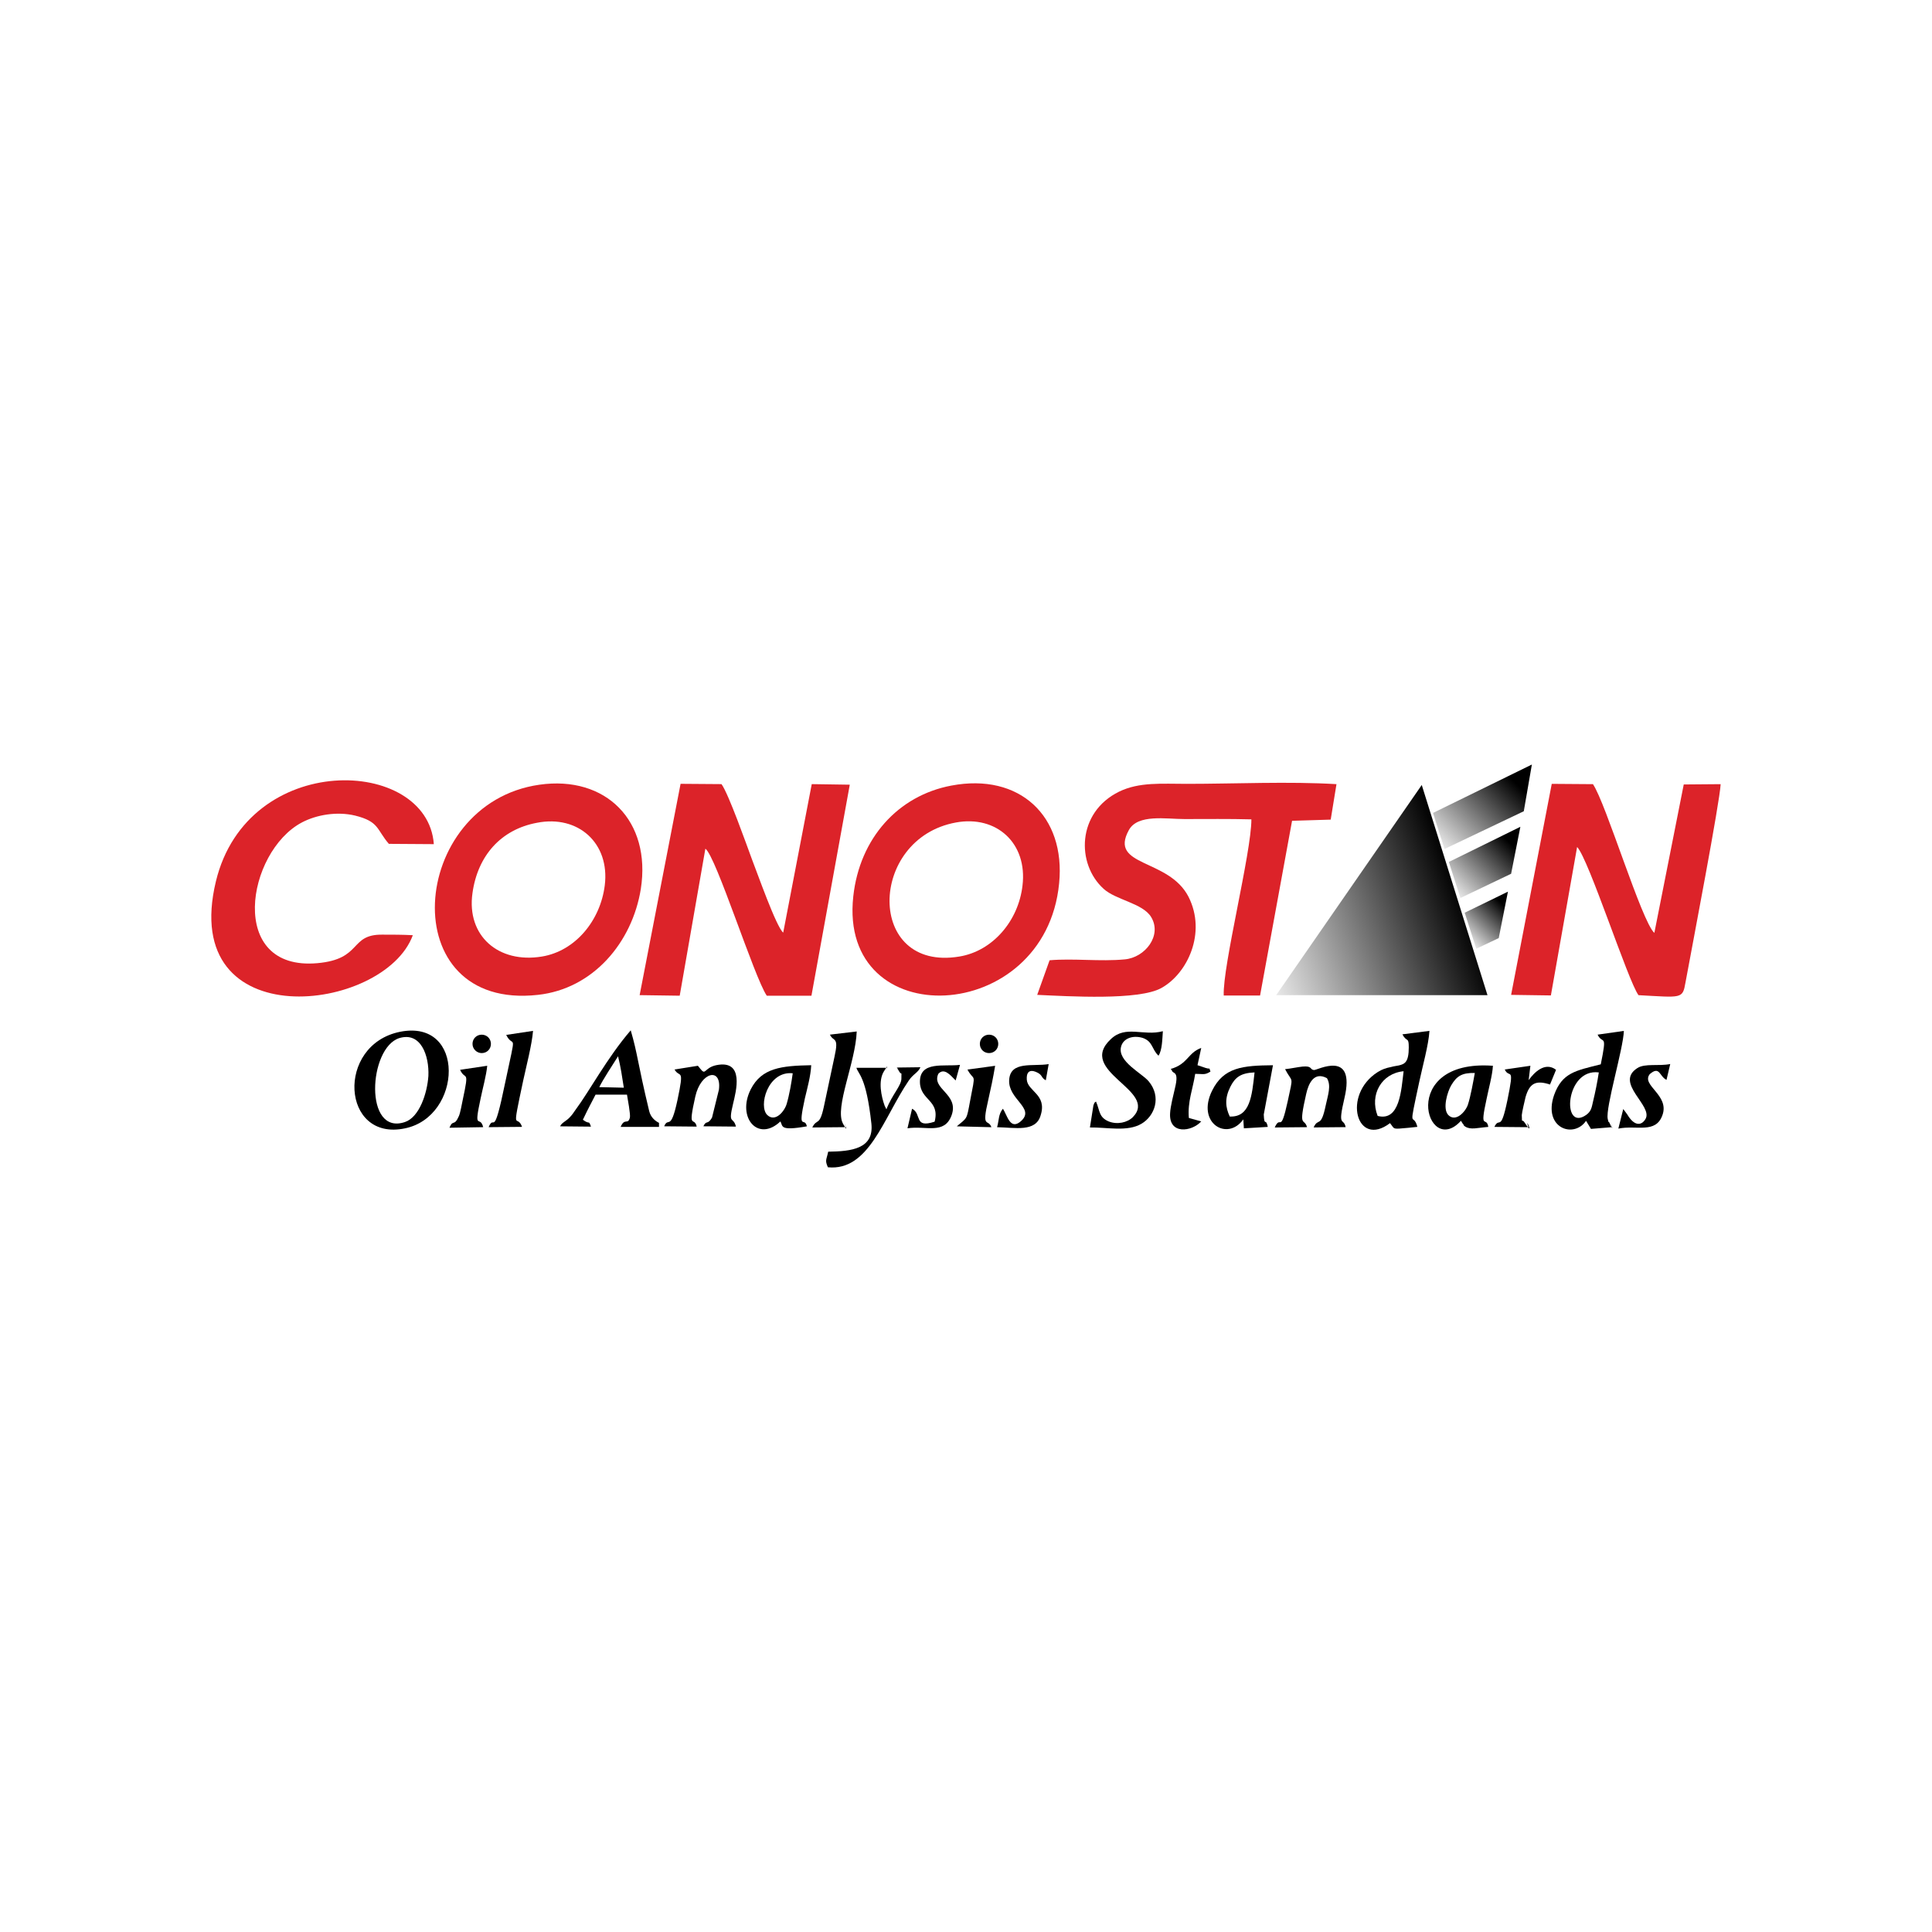 <svg xmlns="http://www.w3.org/2000/svg" xmlns:xlink="http://www.w3.org/1999/xlink" id="Camada_1" data-name="Camada 1" viewBox="0 0 512 512"><defs><style>      .cls-1 {        fill: url(#Gradiente_sem_nome_2);      }      .cls-1, .cls-2, .cls-3, .cls-4, .cls-5, .cls-6, .cls-7 {        stroke-width: 0px;      }      .cls-2 {        fill: url(#Gradiente_sem_nome_4-3);      }      .cls-3, .cls-5 {        fill: #dc2329;      }      .cls-4, .cls-5 {        fill-rule: evenodd;      }      .cls-6 {        fill: url(#Gradiente_sem_nome_4-2);      }      .cls-7 {        fill: url(#Gradiente_sem_nome_4);      }    </style><linearGradient id="Gradiente_sem_nome_2" data-name="Gradiente sem nome 2" x1="334.78" y1="791.67" x2="386.75" y2="810.58" gradientTransform="translate(0 1046) scale(1 -1)" gradientUnits="userSpaceOnUse"><stop offset="0" stop-color="#e8e8e8"></stop><stop offset="1" stop-color="#000"></stop></linearGradient><linearGradient id="Gradiente_sem_nome_4" data-name="Gradiente sem nome 4" x1="382.41" y1="821.41" x2="405.18" y2="844.17" gradientTransform="translate(0 1046) scale(1 -1)" gradientUnits="userSpaceOnUse"><stop offset="0" stop-color="#e8e8e8"></stop><stop offset=".8" stop-color="#000"></stop></linearGradient><linearGradient id="Gradiente_sem_nome_4-2" data-name="Gradiente sem nome 4" x1="385.62" y1="809.41" x2="403" y2="826.79" xlink:href="#Gradiente_sem_nome_4"></linearGradient><linearGradient id="Gradiente_sem_nome_4-3" data-name="Gradiente sem nome 4" x1="388.85" y1="796.94" x2="400.61" y2="808.71" xlink:href="#Gradiente_sem_nome_4"></linearGradient></defs><path class="cls-5" d="m278.15,254.48l-3.28,9.17c8.4.38,26.97,1.53,32.93-1.83,6.88-3.82,11.99-14.59,7.18-24.14-5.27-10.31-21.24-7.87-15.81-17.72,2.37-4.28,9.85-2.9,14.74-2.9,5.88,0,11.84-.08,17.72.08,0,8.86-7.64,38.81-7.33,46.68h9.63l8.48-46.3,10.24-.31,1.53-9.4c-12.53-.76-27.04-.08-39.65-.08-6.65,0-12.61-.53-17.95,2.06-11.23,5.5-11.38,19.18-4.13,25.74,3.21,2.98,10.39,3.82,12.61,7.49,2.98,4.89-1.6,10.77-7.03,11.23-6.42.61-13.6-.31-19.86.23h0Z"></path><path class="cls-5" d="m400.46,263.65l10.54.15,6.95-39.34c3.06,3.13,13.52,35.6,16.27,39.27,11.46.61,11.69,1.07,12.45-3.36,1.99-10.77,9.09-47.82,9.32-52.56l-9.78.08-7.79,39.34c-3.36-2.98-12.83-34.38-16.27-39.42l-10.92-.08-10.77,55.92Z"></path><path class="cls-5" d="m109.4,247.84c-2.67-.15-5.35-.15-8.1-.15-8.79-.08-5.19,6.49-17.19,7.56-23.99,2.14-18.79-29.49-4.13-37.28,3.9-2.06,9.32-2.98,14.13-1.83,6.42,1.6,5.65,3.67,8.94,7.49l11.92.08c-1.68-23.22-49.35-24.9-57.75,9.85-10.01,41.48,44.61,34.91,52.18,14.29h0Z"></path><g><path class="cls-3" d="m252.1,208.19c-14.13,2.67-24.29,13.98-25.97,29.34-4.05,36.75,50.88,34.45,54.55-3.44,1.76-17.8-10.47-29.34-28.57-25.9Zm18.87,26.51c-1.07,9.32-7.87,17.34-16.73,18.79-24.75,4.13-24.29-31.25-.92-35.52,10.77-1.99,19.02,5.5,17.65,16.73Z"></path><path class="cls-3" d="m142.93,207.96c-34.76,4.97-38.88,59.97-.38,55.69,14.67-1.6,24.98-13.9,27.27-28.04,2.83-18.03-9.24-30.18-26.89-27.65Zm17.34,26.66c-1.15,9.32-7.79,17.42-16.65,18.87-11.54,1.91-20.02-5.5-18.41-16.81,1.38-9.93,7.56-16.88,17.11-18.64,10.92-2.14,19.33,5.42,17.95,16.58Z"></path><path class="cls-3" d="m207.56,247.15c-1.83-1.45-6.95-16.04-8.25-19.33-1.53-4.13-6.19-17.34-8.1-20.02l-10.85-.08-10.85,56,10.62.15,6.8-38.96c2.83,1.99,12.91,34,16.27,38.96h11.84l10.16-55.92-10.08-.15-7.56,39.34Z"></path></g><path class="cls-4" d="m106.04,273.43c-17.11,3.44-15.58,29.18,1.3,25.59,15.2-3.13,16.12-29.03-1.3-25.59h0Zm-.23,1.68c-8.17,2.6-9.4,25.97,1.53,22.23,3.82-1.3,5.88-7.64,6.19-12.22.23-5.35-1.99-11.76-7.72-10.01h0Z"></path><path class="cls-4" d="m371.66,274.11c1.15,2.22,1.68.53,1.68,3.44,0,3.97-1.07,4.43-2.67,4.81-.38.08-1.45.23-1.91.38-1.53.31-2.44.61-3.67,1.38-9.47,6.04-5.58,20.24,3.28,13.52,1.07,1.3.69,1.53,2.44,1.45,1.15-.08,3.51-.31,4.81-.46-1.15-4.35-2.52,2.14.53-12.07.84-3.97,2.44-9.63,2.67-13.37l-7.18.92Zm-6.57,21.62c5.88,1.53,6.26-6.88,6.88-11.84-5.81.53-9.09,6.19-6.88,11.84h0Z"></path><path class="cls-4" d="m423.38,274.19c1.38,2.83,2.6-.76.84,7.87-6.72,1.68-10.24,2.22-12.38,8.17-2.98,8.71,5.19,11.61,8.48,6.8l1.3,2.14,5.58-.46c-.92-2.98.99,2.52-.61-.99-.46-1.07-.15.46-.53-1.22-.61-2.98,4.13-18.56,4.28-23.3l-6.95.99Zm.31,10.01c-8.94-1.15-9.93,15.97-3.28,11.23,1.22-.92,1.38-1.76,1.76-3.51.61-2.52,1.15-5.19,1.53-7.72h0Z"></path><path class="cls-4" d="m329.49,296.65l.15,2.37,6.34-.38c-.53-2.6-.92.15-1.07-3.28l2.44-13.06c-8.02.08-13.06.53-16.12,6.72-4.28,8.63,4.05,13.52,8.25,7.64h0Zm-3.59-.76c5.35.23,5.88-5.35,6.57-11.69-3.59.15-5.12,1.22-6.42,3.82-1.53,3.06-1.3,5.42-.15,7.87h0Z"></path><path class="cls-4" d="m206.8,297.19c.76,1.22-.38,2.6,7.03,1.3-.61-2.75-2.52,1.68-.53-7.41.69-2.9,1.53-5.88,1.68-8.79-7.87.15-13.14.69-16.04,6.42-3.74,7.49,1.99,14.06,7.87,8.48h0Zm3.28-12.76c-6.65-.69-9.17,8.79-6.72,11.08,2.14,1.99,4.58-1.07,5.12-2.98.69-2.29,1.3-5.81,1.6-8.1h0Z"></path><path class="cls-4" d="m387.17,297.03l.53.84c.76.76-.38,0,.61.69,1.45.92,3.21.31,6.11.08-.53-3.06-2.37,1.3-.46-7.41.53-2.67,1.53-6.19,1.68-8.79-25.29-1.83-17.65,24.68-8.48,14.59h0Zm3.67-12.68c-3.44-.08-4.81.84-6.26,3.28-.99,1.68-2.37,6.19-.76,7.87,1.99,1.99,4.58-.92,5.19-2.75.69-2.06,1.45-6.26,1.83-8.4h0Z"></path><path class="cls-4" d="m290.45,291.91c-.61.61-.23-.15-.69,1.07l-.92,5.81c4.51-.08,9.93,1.22,13.67-.99,3.51-2.06,5.35-7.1,1.91-11.23-1.76-2.14-8.33-5.27-7.33-9.17.53-2.14,2.98-3.13,5.65-2.37,2.83.92,2.44,3.06,4.28,4.74.99-1.53.99-4.43,1.15-6.49-5.19,1.38-9.78-1.68-13.75,2.06-9.32,8.63,12.68,13.6,5.81,20.7-1.45,1.45-4.13,2.06-6.42,1.15-2.67-1.15-2.29-2.83-3.36-5.27h0Z"></path><path class="cls-4" d="m340.57,283.36c1.99,3.82,2.22,1.3.69,8.48-1.99,9.09-1.83,3.36-3.44,6.95l8.56-.08c-.76-2.67-2.37.61-.23-8.79.61-2.75,2.06-6.04,5.5-4.2,1.22,1.99.23,4.58-.31,7.18-1.3,6.26-1.99,3.13-3.21,5.88l8.48-.08c-.53-2.67-2.22.38-.31-7.72,3.06-13.06-7.33-7.26-8.1-7.41-1.15-.15-.38-1.15-2.98-.92-1.45.15-3.06.53-4.66.69h0Z"></path><path class="cls-4" d="m184.95,282.44l-6.19.99c1.38,2.44,2.67-.84.76,8.17-1.83,8.48-2.37,4.2-3.51,6.88l8.63.08c-.69-2.9-2.44,1.22-.38-7.95,1.45-6.57,7.03-7.87,6.26-1.83l-1.83,7.41c-1.22,2.06-1.45.53-2.29,2.29l8.63.08c-.69-2.83-2.14-.31-.76-6.04.76-3.21,3.13-11.76-4.43-10.24-3.28.69-2.75,2.9-4.28.92l-.61-.76Z"></path><path class="cls-4" d="m219.48,305.21c-.46,2.22-.92,2.22-.08,4.13,10.85,1.07,14.67-12.99,21.39-22.92,1.22-1.83,2.52-2.14,3.13-3.59l-6.26.08c.08.15.23.15.23.38.08.23.23.23.23.38.92,1.68.76-.23.76,2.06.08,1.91-2.44,4.28-3.97,8.25l-.46-.92c-.92-2.52-1.76-6.57-.23-9.09,2.22-3.67-.46,1.6.76-.99h-8.02c.46,1.68,2.6,2.22,3.97,14.82.69,6.65-5.27,7.33-11.46,7.41h0Z"></path><path class="cls-4" d="m134.15,274.27c1.99,3.97,2.83-2.06-.23,12.45-3.28,15.97-2.83,8.17-4.43,11.99l8.86-.08c-1.38-3.82-2.9,2.75.31-12.3.84-3.9,2.29-9.4,2.6-13.14l-7.1,1.07Z"></path><path class="cls-4" d="m219.94,274.19c.92,1.99,2.44.38,1.22,5.81l-2.83,13.29c-1.15,5.35-1.83,2.98-3.06,5.5l8.86-.08c-1.22-3.21,1.38,2.98-.76-.99-2.22-4.28,3.36-16.12,3.67-24.37l-7.1.84Z"></path><path class="cls-4" d="m398.78,283.44c1.22,2.6,2.67-1.45.69,8.17-1.83,8.79-2.06,4.13-3.44,7.03l9.01.08c-1.15-3.44,1.83,3.13-.99-1.22-.76-1.22-.69.61-.76-1.99,0-.53.84-4.13.99-4.74,1.07-3.74,2.75-4.58,6.49-3.36l1.6-3.9c-2.9-2.22-5.81.69-7.26,2.75l.46-3.82-6.8.99Z"></path><path class="cls-4" d="m270.74,296.96c-3.06,2.9-3.82-1.53-4.97-3.13-1.22,1.53-.99,2.98-1.53,4.89,4.74.08,10.24,1.38,11.54-3.13,1.76-5.58-3.44-6.34-3.67-9.47,0-.23-.38-3.51,2.9-1.83,1.3.69.92,1.38,2.14,1.99l.76-4.28c-4.2.69-10.16-.92-10.47,4.2-.31,5.12,6.8,7.41,3.28,10.77h0Z"></path><path class="cls-4" d="m247.67,297.26c-5.58,1.83-3.28-2.06-5.96-3.44l-1.22,5.19c4.89-.76,9.78,1.76,11.69-3.44,2.06-5.65-5.42-6.95-3.51-11,1.53-1.68,3.21.38,4.28,1.45.08.08.23.23.31.31l1.15-4.13c-4.2.53-10.77-1.15-10.62,4.66.15,4.81,5.35,4.66,3.9,10.39h0Z"></path><path class="cls-4" d="m310.24,283.28c.08.15.23.15.31.38.23,1.07,1.99-.08.84,4.66-.38,1.68-1.22,4.89-1.3,6.65-.38,5.81,5.73,4.97,8.25,2.22l-3.28-.92c-.38-4.28,1.07-7.72,1.68-11.69,2.14,0,2.52.38,4.05-.61-.61-1.45.53-.23-2.06-1.22l-1.38-.46.99-4.58c-3.59,1.3-3.51,4.28-8.1,5.58h0Z"></path><path class="cls-4" d="m430.18,293.9l-1.3,5.19c4.81-.99,9.93,1.45,11.69-3.59,1.91-5.35-5.73-7.87-3.36-10.85,2.67-2.29,2.52.61,4.43,1.53l.99-4.2c-2.98.61-6.72-.23-8.71,1.07-6.19,3.97,4.28,10.01,2.14,13.52-1.15,1.91-3.06,1.76-4.81-1.22l-1.07-1.45Z"></path><path class="cls-4" d="m121.93,283.51c1.38,3.06,2.52-.53.69,8.02-.23,1.07-.61,3.28-.99,4.2-1.3,2.98-1.53.76-2.52,3.13l8.94-.15c-.84-3.36-2.6,1.3-.69-7.56.53-2.6,1.53-6.19,1.76-8.71l-7.18,1.07Z"></path><path class="cls-4" d="m256.38,283.44c1.83,3.44,2.29.15.69,8.4-.92,4.97-.69,4.28-3.51,6.65l9.17.23c-.84-2.37-2.67.61-.84-7.18.69-3.06,1.3-5.88,1.83-9.09l-7.33.99Z"></path><path class="cls-4" d="m174.64,298.64v-1.07c-1.07-.53-2.22-1.53-2.6-3.13-3.21-13.37-2.98-14.82-4.89-21.39-6.19,7.18-11,16.2-14.59,21.01-.46.61-.84,1.3-1.45,1.91-.99,1.15-2.29,1.53-2.67,2.52l8.17.08c-.69-1.91-.23-.38-2.14-1.83,1.6-3.36,1.91-3.82,3.36-6.65h8.33c.15.99.99,5.35.76,6.11-.53,1.99-1.38-.08-2.44,2.44h10.16Zm-15.81-10.54l6.49.15c-.53-3.36-.76-5.12-1.53-8.33-1.53,2.44-3.97,6.11-4.97,8.17h0Z"></path><path class="cls-4" d="m127.66,279.08c1.38,0,2.44-1.07,2.44-2.44s-1.07-2.44-2.44-2.44-2.44,1.07-2.44,2.44c0,1.38,1.15,2.44,2.44,2.44h0Z"></path><path class="cls-4" d="m262.11,279.08c1.38,0,2.44-1.07,2.44-2.44s-1.07-2.44-2.44-2.44-2.44,1.07-2.44,2.44c0,1.38,1.07,2.44,2.44,2.44h0Z"></path><polygon class="cls-1" points="376.78 208.03 338.2 263.73 394.2 263.73 376.78 208.03"></polygon><g><polygon class="cls-7" points="379.76 215.44 382.81 224.99 403.82 214.99 405.96 202.61 379.76 215.44"></polygon><polygon class="cls-6" points="387.02 237.98 400.46 231.56 402.91 219.11 383.96 228.43 387.02 237.98"></polygon><polygon class="cls-2" points="391.22 251.43 397.18 248.6 399.62 236.3 388.16 241.88 391.22 251.43"></polygon></g></svg>